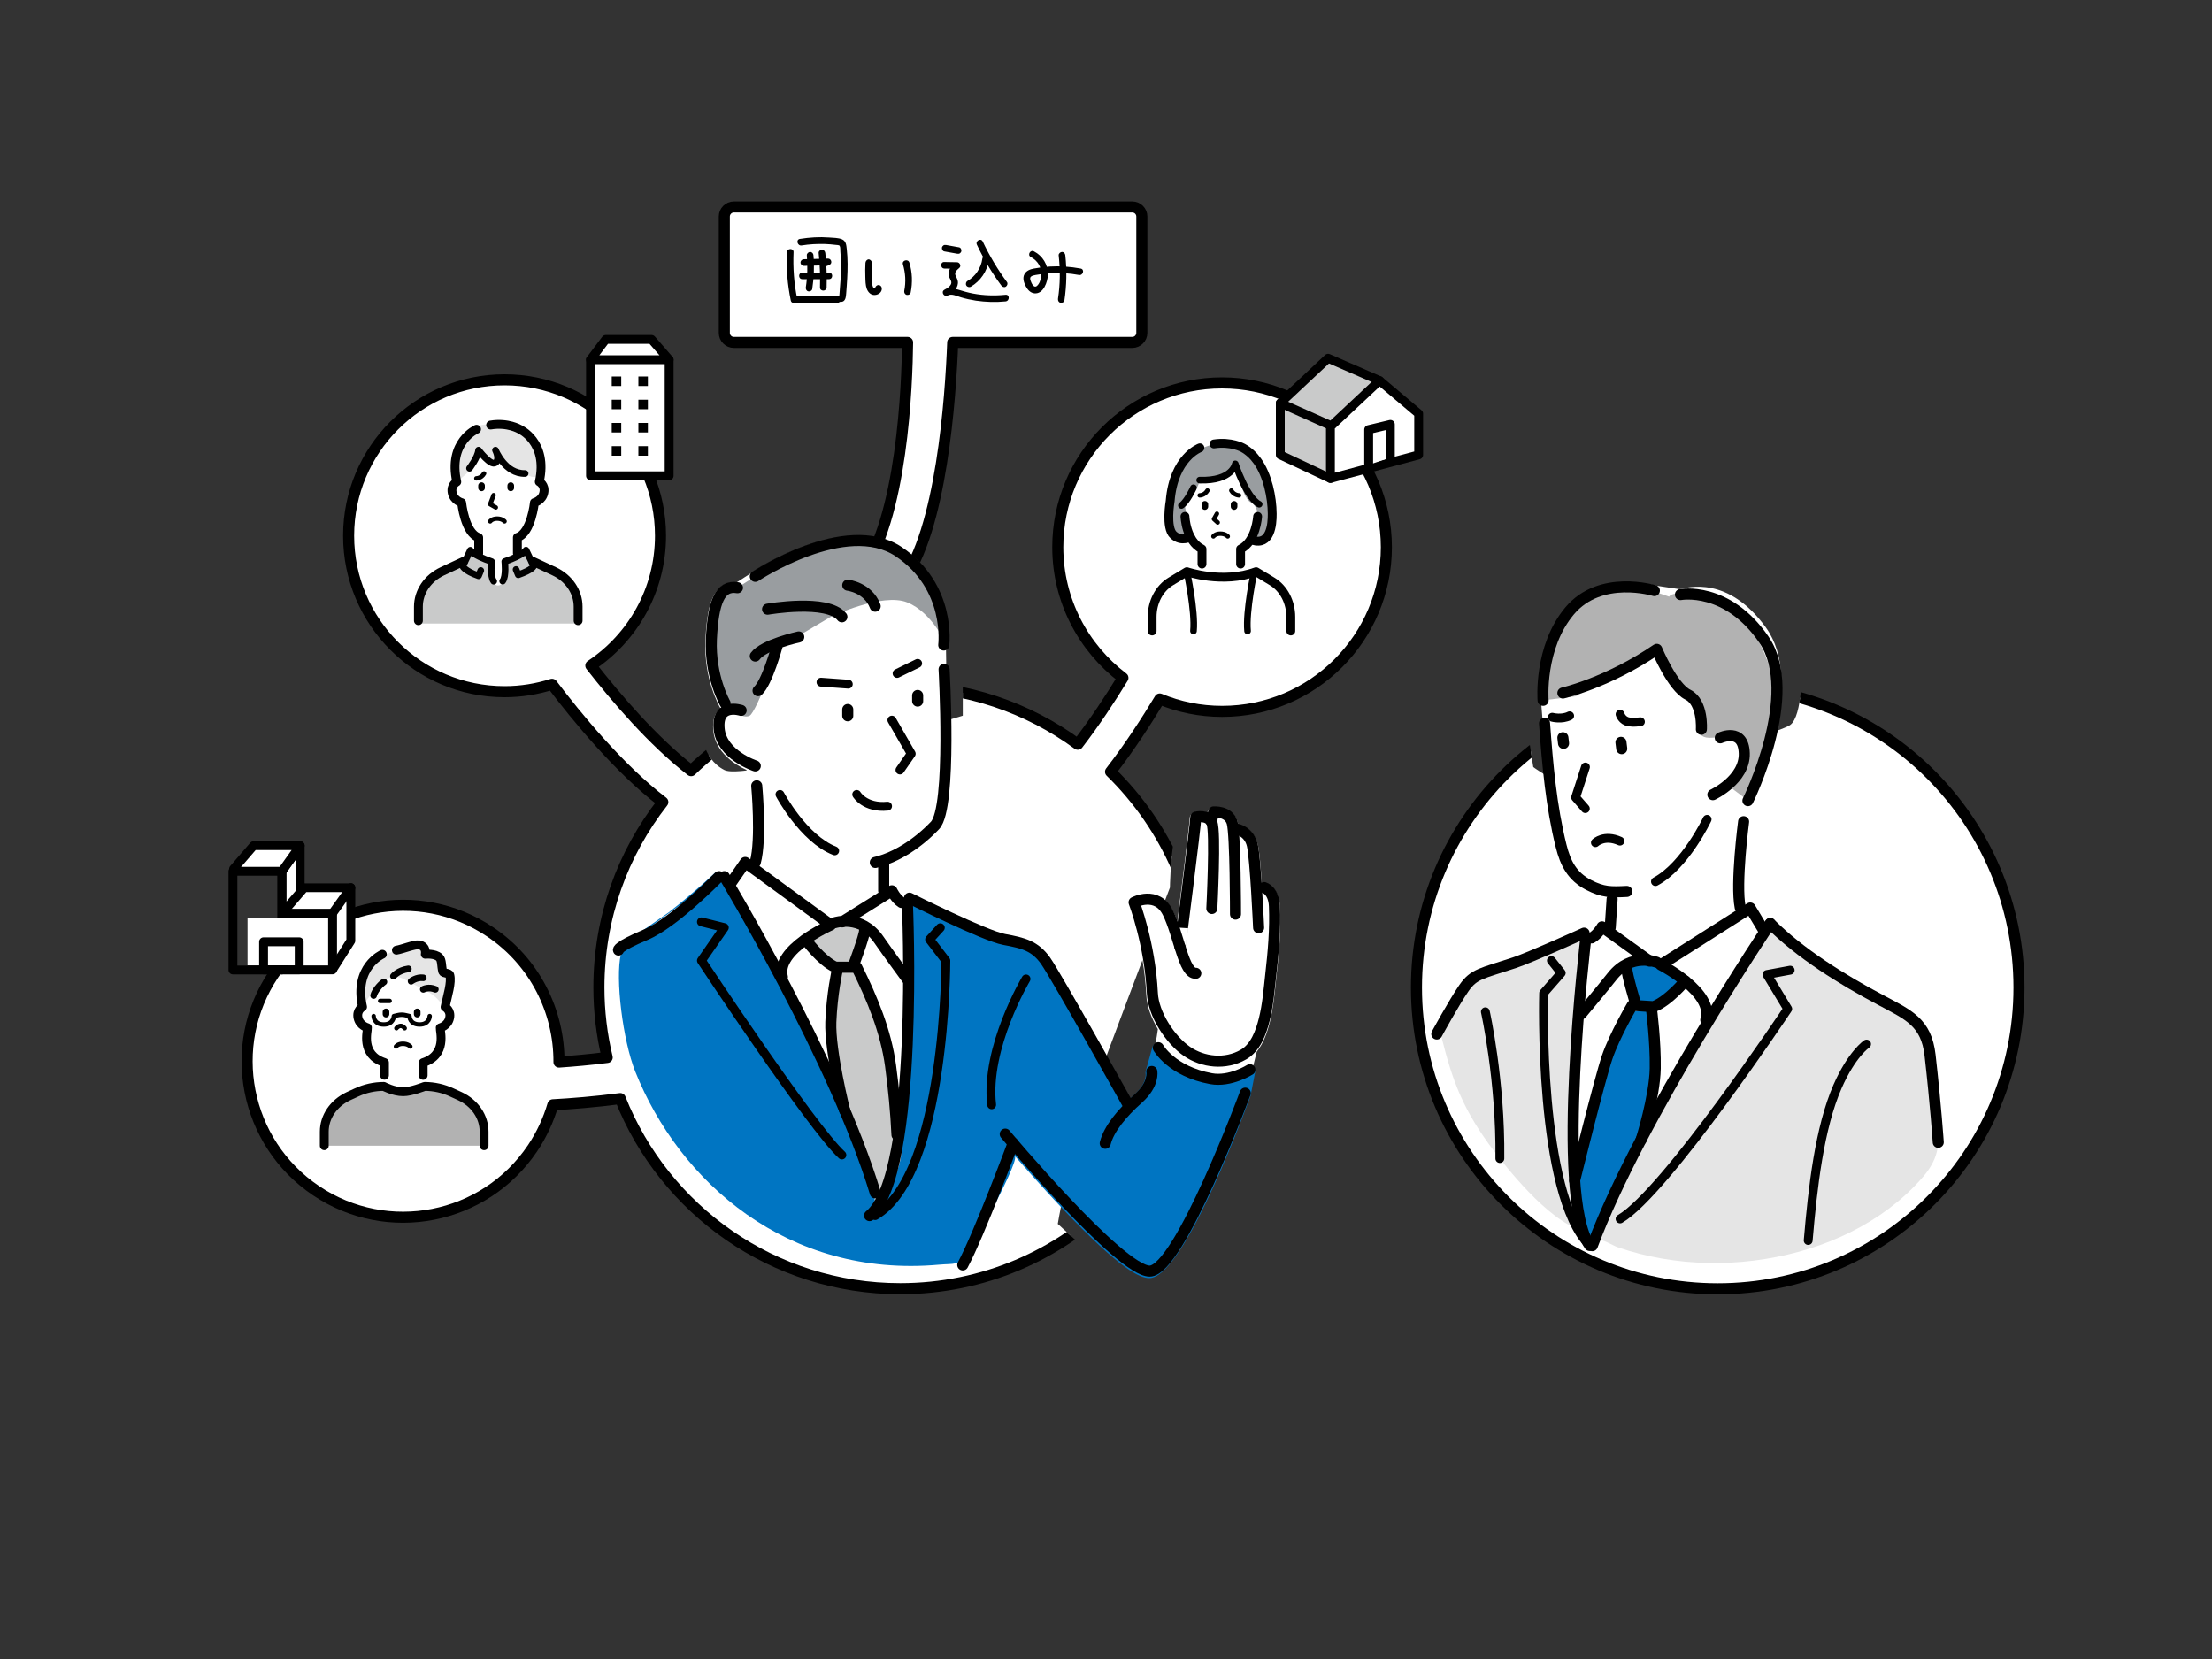 <?xml version="1.0" encoding="utf-8"?>
<!-- Generator: Adobe Illustrator 28.1.0, SVG Export Plug-In . SVG Version: 6.00 Build 0)  -->
<svg version="1.1" id="レイヤー_1" xmlns="http://www.w3.org/2000/svg" xmlns:xlink="http://www.w3.org/1999/xlink" x="0px"
	 y="0px" viewBox="0 0 200 150" style="enable-background:new 0 0 200 150;" xml:space="preserve">
<rect x="0" y="0" width="200" height="150" fill="#333333" stroke="none"/>
<style type="text/css">
	.st0{clip-path:url(#SVGID_00000178176660508054937620000007290486397774980739_);}
	.st1{fill:#FFFFFF;}
	.st2{fill:none;stroke:#000000;stroke-linecap:round;stroke-linejoin:round;stroke-miterlimit:10;}
	.st3{fill:#999DA0;}
	.st4{fill:none;stroke:#000000;stroke-width:0.8;stroke-linecap:round;stroke-linejoin:round;stroke-miterlimit:10;}
	.st5{fill:none;stroke:#000000;stroke-width:0.4;stroke-linecap:round;stroke-linejoin:round;stroke-miterlimit:10;}
	.st6{fill:none;stroke:#000000;stroke-width:0.6;stroke-linecap:round;stroke-linejoin:round;stroke-miterlimit:10;}
	.st7{fill:#0075C2;}
	.st8{fill:#C9CACA;}
	.st9{fill:#FFFFFF;stroke:#000000;stroke-linecap:round;stroke-linejoin:round;stroke-miterlimit:10;}
	
		.st10{clip-path:url(#SVGID_00000148630075472756404380000000626884506070088605_);fill:#FFFFFF;stroke:#000000;stroke-linecap:round;stroke-linejoin:round;stroke-miterlimit:10;}
	.st11{fill:none;}
	.st12{fill:#E5E5E5;}
	.st13{fill:#B2B2B2;}
	.st14{fill:#C9CACA;stroke:#000000;stroke-width:0.8;stroke-linecap:round;stroke-linejoin:round;stroke-miterlimit:10;}
	.st15{fill:#FFFFFF;stroke:#000000;stroke-width:0.8;stroke-linecap:round;stroke-linejoin:round;stroke-miterlimit:10;}
</style>
<g>
	<g>
		<defs>
			<path id="SVGID_1_" d="M146.76,69.74c0,30.91-29.66,54.24-66.15,55.97c-60.01,2.84-66.15-25.06-66.15-55.97
				s29.62-55.97,66.15-55.97S146.76,38.83,146.76,69.74z M63.42,65.95c0,0-0.01,2.6,2.07,3.67c2.09,1.07,21.56-4.91,21.56-4.91
				v-4.28c0,0,1.5-2.84-6.67-2.84S64.77,63.34,63.42,65.95z M97.33,103.03c-0.89,2.95-1.69,7.63-1.69,7.63l3.11,2.84l2.99,5.07
				c0,0,2.61-0.44,6.89-2.99s9.68-26.96,9.68-30.65c0-3.69-2.64-12.73-9.41-13.88c-3.03-0.51-3.12,9.2-3.12,9.2
				S98.22,100.09,97.33,103.03z"/>
		</defs>
		<clipPath id="SVGID_00000176741908993631952940000007038655225206512257_">
			<use xlink:href="#SVGID_1_"  style="overflow:visible;"/>
		</clipPath>
		<g style="clip-path:url(#SVGID_00000176741908993631952940000007038655225206512257_);">
			<g>
				<path class="st1" d="M110.49,34.62c-8.2,0-14.85,6.65-14.85,14.85c0,4.83,2.32,9.11,5.89,11.82c-1.13,1.85-2.53,3.99-4.08,6
					c-4.5-3.3-10.05-5.25-16.06-5.25c-7.34,0-14,2.91-18.9,7.64c-3.45-2.66-6.83-6.63-9.07-9.5c3.8-2.53,6.3-6.84,6.3-11.74
					c0-7.79-6.31-14.1-14.1-14.1c-7.79,0-14.1,6.31-14.1,14.1c0,7.79,6.31,14.1,14.1,14.1c1.5,0,2.93-0.24,4.29-0.67
					c2.2,2.91,6.08,7.65,10.02,10.65c-3.62,4.62-5.78,10.44-5.78,16.76c0,2.18,0.26,4.3,0.75,6.33c-1.57,0.2-3.06,0.33-4.36,0.42
					c0.02-4.56-2.16-9.05-6.23-11.78c-6.46-4.34-15.22-2.63-19.57,3.84c-4.34,6.46-2.63,15.22,3.84,19.57
					c6.46,4.34,15.22,2.63,19.57-3.84c0.83-1.24,1.44-2.57,1.84-3.93c1.65-0.09,3.8-0.26,6.09-0.56c4,10.07,13.82,17.19,25.32,17.19
					c15.04,0,27.24-12.19,27.24-27.24c0-7.65-3.16-14.55-8.23-19.5c1.71-2.21,3.25-4.59,4.45-6.58c1.74,0.72,3.64,1.12,5.64,1.12
					c8.2,0,14.85-6.65,14.85-14.85C125.34,41.27,118.69,34.62,110.49,34.62z M66.35,30.96h15.71c-0.04,3.72-0.46,16.04-4.31,21.05
					l3.79,0.66c3.59-4.67,4.41-16.76,4.6-21.71h16.24c0.47,0,0.86-0.39,0.86-0.86V19.57c0-0.47-0.39-0.86-0.86-0.86H66.35
					c-0.47,0-0.86,0.39-0.86,0.86V30.1C65.49,30.57,65.88,30.96,66.35,30.96z"/>
			</g>
			<g>
				<path class="st2" d="M110.49,34.62c-8.2,0-14.85,6.65-14.85,14.85c0,4.83,2.32,9.11,5.89,11.82c-1.13,1.85-2.53,3.99-4.08,6
					c-4.5-3.3-10.05-5.25-16.06-5.25c-7.34,0-14,2.91-18.9,7.64c-3.45-2.66-6.83-6.63-9.07-9.5c3.8-2.53,6.3-6.84,6.3-11.74
					c0-7.79-6.31-14.1-14.1-14.1c-7.79,0-14.1,6.31-14.1,14.1c0,7.79,6.31,14.1,14.1,14.1c1.5,0,2.93-0.24,4.29-0.67
					c2.2,2.91,6.08,7.65,10.02,10.65c-3.62,4.62-5.78,10.44-5.78,16.76c0,2.18,0.26,4.3,0.75,6.33c-1.57,0.2-3.06,0.33-4.36,0.42
					c0.02-4.56-2.16-9.05-6.23-11.78c-6.46-4.34-15.22-2.63-19.57,3.84c-4.34,6.46-2.63,15.22,3.84,19.57
					c6.46,4.34,15.22,2.63,19.57-3.84c0.83-1.24,1.44-2.57,1.84-3.93c1.65-0.09,3.8-0.26,6.09-0.56c4,10.07,13.82,17.19,25.32,17.19
					c15.04,0,27.24-12.19,27.24-27.24c0-7.65-3.16-14.55-8.23-19.5c1.71-2.21,3.25-4.59,4.45-6.58c1.74,0.72,3.64,1.12,5.64,1.12
					c8.2,0,14.85-6.65,14.85-14.85C125.34,41.27,118.69,34.62,110.49,34.62z M66.35,30.96h15.71c-0.04,3.72-0.46,16.04-4.31,21.05
					l3.79,0.66c3.59-4.67,4.41-16.76,4.6-21.71h16.24c0.47,0,0.86-0.39,0.86-0.86V19.57c0-0.47-0.39-0.86-0.86-0.86H66.35
					c-0.47,0-0.86,0.39-0.86,0.86V30.1C65.49,30.57,65.88,30.96,66.35,30.96z"/>
			</g>
		</g>
	</g>
	<g>
		<path class="st3" d="M110.1,40.1c0,0-1.26,0.16-2.18,0.91s-1.94,2.78-2.07,3.9c-0.13,1.12-0.49,3.14,0.27,3.48
			c0.76,0.34,1.11,0.34,1.26,0.12c0.14-0.21-0.06-1.65-0.06-1.65l-0.23-1.38c0,0,0.98-1.09,1.13-1.37c0.15-0.28,0.27-0.68,0.27-0.68
			s2.06-0.1,2.53-0.56c0.47-0.47,0.83-0.82,0.83-0.82s0.37,2.89,1.24,3.37c0.87,0.48,0.63,1.85,0.63,1.85s-0.7,1.52,0,1.48
			c0.7-0.04,1.32-1.27,1.32-1.27l-0.46-3.9c0,0-0.4-1.87-1.49-2.55C111.99,40.33,110.1,40.1,110.1,40.1z"/>
		<path class="st1" d="M107.14,51.69c-0.11,0.17-3.43,1.06-2.97,4.79l-0.04,0.8l3.78-0.22c0,0-0.21-3.37-0.41-4.37
			C107.31,51.69,107.14,51.69,107.14,51.69z"/>
		<path class="st1" d="M113.86,51.69c0,0-0.61,2.18-0.8,3.59c-0.18,1.41,0,2,0,2h3.79c0,0,0.55-1.78-0.11-2.9
			c-0.65-1.12-1.72-1.97-1.72-1.97L113.86,51.69z"/>
		<path class="st4" d="M107.14,46.69c0,0,0.08,2.23,1.54,2.95v1.36"/>
		<path class="st4" d="M108.49,40.49c0,0-2.37,0.86-2.69,4.82c0,0-0.43,2.42,0.31,3.07c0.74,0.66,1.52,0.17,1.52,0.17"/>
		<path class="st4" d="M113.71,46.69c0,0-0.14,2.27-1.54,2.95v1.36"/>
		<path class="st4" d="M109.76,40.14c1.55-0.24,2.61,0.35,2.61,0.35c0.53,0.29,0.97,0.71,1.32,1.2c0.91,1.26,1.33,3.25,1.34,4.77
			c0.01,0.99-0.17,2.89-1.78,2.39"/>
		<path class="st5" d="M108.47,44.79c0,0,0.45,0,0.7-0.44"/>
		<path class="st5" d="M112.03,44.79c0,0-0.45,0-0.7-0.44"/>
		<line class="st6" x1="108.94" y1="45.6" x2="108.94" y2="45.8"/>
		<line class="st6" x1="111.58" y1="45.6" x2="111.58" y2="45.8"/>
		<polyline class="st5" points="110.03,46.45 109.76,46.93 110.1,47.24 		"/>
		<path class="st5" d="M109.71,48.5c0,0,0.17-0.25,0.63-0.25s0.67,0.25,0.67,0.25"/>
		<path class="st4" d="M116.71,57.05v-1.27c0-1.34-0.64-2.57-1.67-3.2l-1.47-0.89c-3.03,1.12-6.26,0-6.26,0l-1.47,0.89
			c-1.03,0.63-1.67,1.86-1.67,3.2v1.27"/>
		<path class="st6" d="M108.47,43.41c2.98,0.09,3.22-1.47,3.22-1.47s1.01,3.06,2.16,3.65"/>
		<path class="st6" d="M107.91,44.1c0,0-0.56,1.23-1.09,1.6"/>
		<path class="st6" d="M107.31,51.69c0,0,0.77,3.56,0.6,5.36"/>
		<path class="st6" d="M113.4,51.69c0,0-0.77,3.56-0.6,5.36"/>
	</g>
	<g>
		<g>
			<path class="st1" d="M108.73,97.36c1.42-0.01,3.18-0.49,4.58-0.98c0.11-0.43,0.22-0.86,0.32-1.29c0.65-0.81,0.98-1.85,1.18-2.67
				c0.28-1.14,0.41-2.32,0.53-3.46l0.07-0.69c0.21-1.89,0.42-4.1,0.33-6.26c-0.08-1.79-1.27-2.16-1.32-2.17
				c-0.12-0.03-0.23-0.02-0.33,0.02c-0.1-1.48-0.22-2.92-0.36-3.48c-0.35-1.46-1.56-1.79-1.78-1.83c-0.01-0.08-0.03-0.14-0.04-0.2
				c-0.33-1.19-1.61-1.42-2.24-1.37c-0.23,0.02-0.43,0.19-0.48,0.42l-0.02,0.1c-0.42-0.14-0.88-0.12-1.19-0.04
				c-0.24,0.06-0.4,0.26-0.41,0.51c-0.02,0.52-0.71,6.07-1.12,9.34c-0.12-0.32-0.24-0.62-0.38-0.9c-0.36-0.73-0.87-1.2-1.53-1.41
				c-1.12-0.36-2.22,0.21-2.26,0.23c-0.24,0.13-0.35,0.41-0.25,0.67c0.01,0.04,1.4,3.68,1.61,8.04c0.05,1.04,0.46,2.13,1.05,3.11
				c-0.06,0.44-0.13,0.88-0.22,1.32c-0.03,0.01-0.06,0.03-0.08,0.05C105.22,95.59,106.81,97.37,108.73,97.36z"/>
			<path class="st1" d="M78.47,105.79c0.67,2.07,0.67,3.09,0.67,3.09s2.41-2.29,2.38-4.98c-0.03-2.69,0.92-19.8,0.82-21.24
				c-0.05-0.66-0.04-1.32-0.02-1.85c-0.23-0.05-0.48,0.05-0.59,0.27c-0.02,0.04-0.02,0.08-0.03,0.11c-0.29-0.23-0.52-0.62-0.59-0.77
				c-0.07-0.14-0.19-0.24-0.33-0.29c-0.12-0.03-0.24-0.03-0.35,0.02v-1.93c1.57-0.62,3.15-1.71,4.49-3.12
				c1.62-1.71,0.76-12.39,0.64-14.49l-0.03-2.16c0.06-0.55,0.82-5.7-4-8.92c-5.01-3.34-13.2,2.01-13.53,2.23l-1.45,0.93
				c-0.54-0.05-1.01,0.08-1.4,0.4c-0.84,0.67-1.25,2.11-1.37,4.79c-0.16,3.5,1.26,5.98,1.32,6.09c0.02,0.03,0.04,0.05,0.07,0.08
				c-0.01,0.01-0.02,0.01-0.04,0.02c-0.51,0.4-0.72,1.06-0.64,1.97c0.18,2.01,2.02,3.12,3.01,3.58l0.54,5.79
				c-0.02,0.87-0.08,1.71-0.22,2.33l-0.12-0.09c-0.12-0.09-0.26-0.12-0.41-0.1c-0.14,0.02-0.27,0.1-0.35,0.22l-0.95,1.38
				c-0.02-0.04-0.04-0.06-0.04-0.07c-0.11-0.18-0.29-0.26-0.49-0.25l7.55,14.21C72.99,93.06,77.8,103.72,78.47,105.79z"/>
			<path class="st3" d="M65.98,64.15c0,0-2.19-5.01-1.52-8.04c0.67-3.02,2.22-2.98,2.22-2.98l1.91-1.22c0,0,7.03-4.34,10.7-3.05
				c3.67,1.29,5.46,5.37,5.46,5.37l0.78,4c0,0-1.24-2.84-3.49-3.76c-2.25-0.92-6.91,1.29-6.91,1.29l-4.55,2.69
				c0,0-2.2,5.95-2.8,6.26C67.17,65.03,65.98,64.15,65.98,64.15z"/>
			<path class="st7" d="M113.31,96.38c-1.4,0.49-3.16,0.97-4.58,0.98c-1.92,0.01-3.52-1.78-4.35-2.94
				c-0.09,0.07-0.16,0.16-0.19,0.28l-0.6,2.14c-0.02,0.07-0.02,0.17-0.01,0.24c0.01,0.04,0.13,0.89-1.06,1.95
				c-0.11,0.1-0.21,0.2-0.32,0.29c-1.18-2.11-6.4-11.45-7.27-12.68c-1.08-1.52-2.25-1.8-4.08-2.14c-1.37-0.25-6.54-2.74-8.42-3.68
				c-0.04-0.02-0.08-0.03-0.13-0.03c-0.02,0.53-0.03,1.19,0.02,1.85c0.11,1.45-0.85,18.55-0.82,21.24c0.03,2.69-2.38,4.98-2.38,4.98
				s0-1.02-0.67-3.09c-0.67-2.07-5.48-12.73-5.48-12.73l-7.55-14.21c-0.07,0-0.15,0.02-0.21,0.05c-0.2-0.1-0.44-0.08-0.61,0.08
				c-0.03,0.03-2.04,1.91-4.12,3.52l-2.24,1.56c-0.34,0.2-1.04,0.99-1.32,1.11c-0.98,0.41-0.61,0.4-0.78,1.11
				c-0.53,2.23,0.18,7.82,1.29,10.61c3.98,9.99,13.8,18.7,27.46,17.48c1.42-0.13,1.76,0.13,2.66-1.04c0.68-0.88,2.06-3.67,2.53-4.67
				c0.2-0.42,1.96-3.79,1.68-4.12c1.04,1.2,2.59,2.94,4.23,4.68c5.4,5.7,7.11,6.36,7.93,6.36c2.83,0,7.71-12.58,9.14-16.44
				c0.01-0.03,0.02-0.06,0.02-0.08l0.41-2.12c0.04-0.2-0.04-0.4-0.2-0.52C113.31,96.41,113.31,96.39,113.31,96.38z"/>
			<path class="st8" d="M73.48,84.51c0,0,1.54-1.35,2.9-1.16c1.36,0.19,1.73,1.16,1.73,1.16l-0.64,2.94l-1.67-0.32l-2.31-1.4V84.51z
				"/>
			<path class="st8" d="M75.8,88.11c0,0-0.47,5.28-0.33,8.06c0.14,2.78,1.21,5.23,1.21,5.23l2.61,6.66l1.32-2.1
				c0,0,0.77-8.38-0.22-11.22c-0.99-2.85-2.81-7.06-2.81-7.06h-1.86L75.8,88.11z"/>
		</g>
		<g>
			<path class="st2" d="M66.68,53.14c-1.58-0.27-2.2,1.28-2.36,4.66c-0.15,3.38,1.24,5.79,1.24,5.79"/>
			<path class="st2" d="M68.29,52.11c0,0,8.18-5.42,12.95-2.24c4.77,3.18,4.09,8.45,4.09,8.45"/>
			<path class="st9" d="M67.01,64.23c0,0-2.2-0.73-1.99,1.65c0.21,2.38,3.27,3.37,3.27,3.37"/>
			<path class="st9" d="M85.36,60.52c0,0,0.72,12.48-0.82,14.11c-1.54,1.62-3.5,2.9-5.4,3.35"/>
			<path class="st4" d="M70.52,71.83c0,0,2.11,3.99,4.95,5.1"/>
			<line class="st9" x1="79.9" y1="77.98" x2="79.9" y2="80.54"/>
			<path class="st9" d="M68.42,71.05c0,0,0.45,4.83-0.13,6.92"/>
			<path class="st2" d="M72.22,57.59c0,0-3.18,0.69-3.93,1.73"/>
			<path class="st2" d="M70.25,58.46c0,0-0.88,3.21-1.71,3.99"/>
			<path class="st2" d="M69.4,55.08c0,0,5.42-0.95,6.72,0.69"/>
			<path class="st2" d="M76.65,52.91c0,0,1.83,0.2,2.48,1.9"/>
			<line class="st4" x1="74.23" y1="61.68" x2="76.7" y2="61.86"/>
			<line class="st4" x1="81.11" y1="60.89" x2="82.97" y2="59.98"/>
			<line class="st2" x1="76.65" y1="64.15" x2="76.65" y2="64.72"/>
			<line class="st2" x1="82.97" y1="62.88" x2="82.97" y2="63.39"/>
			<polyline class="st4" points="80.64,65.11 82.39,68.15 81.37,69.62 			"/>
			<path class="st4" d="M77.46,71.83c0,0,0.74,1.26,2.79,1.06"/>
			<path class="st2" d="M65.49,79.26c0,0,10.06,16.69,13.65,28.6"/>
			<path class="st2" d="M70.74,88.34c-0.65-2.52,4.38-4.71,4.38-4.71l-7.74-5.65l-1.37,1.98"/>
			<path class="st9" d="M65.01,79.26c0,0-4.06,4.18-6.65,5.26c-2.59,1.09-2.44,1.38-2.44,1.38"/>
			<path class="st9" d="M76.15,83.35l4.49-2.81c0,0,0.33,0.71,0.88,1.06"/>
			<path class="st2" d="M82.04,81.6c0,0,1.11,24.65-3.42,28.31"/>
			<path class="st2" d="M75.5,83.42c0,0,2.35-0.77,3.94,1.51c0.84,1.22,2.57,3.57,2.57,3.57"/>
			<path class="st2" d="M82.23,81.21c0,0,6.81,3.41,8.56,3.73c1.75,0.32,2.78,0.58,3.74,1.92c0.95,1.34,7.47,13.03,7.47,13.03"/>
			<path class="st4" d="M63.42,83.35l2.07,0.52l-2.07,2.98c0,0,9.96,15.07,12.7,17.58"/>
			<path class="st4" d="M85.02,83.88l-0.97,1.06l1.47,1.92c0,0,0.02,19.34-6.39,23.05"/>
			<path class="st2" d="M112.59,98.84c0,0-5.96,16.09-8.64,16.09c-2.68,0-13.06-12.39-13.06-12.39"/>
			<path class="st2" d="M99.93,103.37c0.33-1.31,1.51-2.73,2.98-4.04s1.23-2.45,1.23-2.45"/>
			<path class="st4" d="M92.77,88.51c0,0-3.71,6.2-3.11,11.38"/>
			<path class="st2" d="M91.6,103.37c0,0-3.07,8.24-4.55,11"/>
			<path class="st2" d="M106.69,85.64c0,0.02,1.41-10.95,1.43-11.76c0,0,1.09-0.26,1.45,0.5c0.36,0.76,0,7.76,0,7.76"/>
			<path class="st2" d="M109.53,74.3l0.2-0.89c0,0,1.38-0.11,1.68,0.98c0.3,1.08,0.3,8.26,0.3,8.26"/>
			<path class="st2" d="M111.85,74.97c0,0,1.09,0.2,1.38,1.44s0.57,7.47,0.57,7.47"/>
			<path class="st2" d="M114.3,80.25c0,0,0.87,0.25,0.93,1.68c0.09,2.05-0.1,4.15-0.33,6.18c-0.15,1.36-0.26,2.74-0.59,4.07
				c-0.29,1.16-0.78,2.54-1.88,3.17c-1.64,0.95-3.67,0.7-5.1-0.28c-1.54-1.06-3.05-3.38-3.14-5.28c-0.22-4.49-1.65-8.2-1.65-8.2
				s2.06-1.09,3.06,0.94s1.43,5.54,2.52,5.47"/>
			<path class="st2" d="M104.73,94.73c0,0,1.19,2.14,4.77,2.8c1.73,0.32,3.51-0.81,3.51-0.81"/>
			<path class="st2" d="M72.84,84.94c0,0,1.39,1.92,2.7,2.51h1.57c0,0,1.06-2.82,1.06-3.31"/>
			<path class="st2" d="M75.71,87.67c0,0-0.49,2.17-0.59,4.74c-0.1,2.61,1.25,7.99,1.25,7.99"/>
			<path class="st2" d="M77.46,87.45c1.4,2.83,2.63,5.76,3.06,8.91c0.28,2.07,0.48,4.16,0.58,6.25"/>
		</g>
	</g>
	<g>
		<g>
			<defs>
				<path id="SVGID_00000158031130759157353890000000420094258120164004_" d="M188.54,87.11c0,19.01-15.41,34.42-34.42,34.42
					s-34.42-15.41-34.42-34.42s15.41-34.42,34.42-34.42S188.54,68.1,188.54,87.11z M138.02,65.4l0.61,3.95c0,0,3.56,2.76,6.35,1.69
					c2.79-1.08,15.74-4.67,16.88-5.49c1.14-0.82,1.05-5.22,1.05-5.22s3.42-2.8-3.42-3.04C152.64,57.04,140.82,61.33,138.02,65.4z"/>
			</defs>
			<clipPath id="SVGID_00000019666463481733293030000003369464238019918720_">
				<use xlink:href="#SVGID_00000158031130759157353890000000420094258120164004_"  style="overflow:visible;"/>
			</clipPath>
			
				<circle style="clip-path:url(#SVGID_00000019666463481733293030000003369464238019918720_);fill:#FFFFFF;stroke:#000000;stroke-linecap:round;stroke-linejoin:round;stroke-miterlimit:10;" cx="155.31" cy="89.29" r="27.24"/>
		</g>
		<g>
			<path class="st11" d="M143.97,112.63l0.08-0.16c-0.09-0.01-0.18-0.02-0.28-0.04L143.97,112.63z"/>
			<path class="st12" d="M143.2,83.9c-0.07-0.01-0.14,0-0.21,0.03c-0.05,0.02-4.85,2.2-6.27,2.66c-0.5,0.17-0.94,0.3-1.32,0.43
				c-1.9,0.6-2.62,0.83-3.45,2.02c-0.9,1.29-1.58,3.41-1.83,3.87c-0.1,0.17-0.06,0.38,0.08,0.51c0.01,0.12,0.11,0.22,0.14,0.37
				c0.98,3.9,1.91,6.56,4.78,10.33c0.85,1.11,4.79,6.26,7.89,7.11c0.13,0.18,0.32,1.12,0.77,1.2l-0.86-0.86
				C141.44,110.13,142.96,87.32,143.2,83.9z"/>
			<path class="st1" d="M160.36,83.21c-0.02-0.02-0.04-0.04-0.06-0.06c-0.01-0.01-0.02-0.01-0.04-0.02
				c-0.01-0.01-0.02-0.02-0.03-0.03c-0.01-0.01-0.03-0.01-0.04-0.02c-0.03-0.01-0.05-0.03-0.08-0.03c-0.03-0.01-0.05-0.01-0.08-0.01
				c-0.03,0-0.06,0-0.08,0c-0.03,0-0.05,0.01-0.08,0.01c-0.03,0.01-0.05,0.02-0.08,0.03c-0.03,0.01-0.05,0.03-0.07,0.05
				c-0.01,0.01-0.03,0.01-0.04,0.02c-0.01,0.01-0.01,0.02-0.02,0.03c-0.01,0.01-0.02,0.02-0.03,0.03c-0.01,0.01-0.05,0.08-0.13,0.2
				l-0.95-1.58c-0.06-0.1-0.16-0.17-0.27-0.2c-0.11-0.02-0.23-0.01-0.33,0.06l-0.26,0.16c-0.37-2-0.09-7.95,0.01-8.44l0.78-2.19
				c0.38-0.69,4.77-9.52,1.18-14.49c-3.4-4.7-7.06-3.63-7.81-3.46l-2.25-0.34c-0.48-0.14-4.82-1.1-7.68,2.28
				c-2.88,3.42-2.69,6.96-2.67,7.08c0,0,0.46,6.27,0.86,9.55c0.84,6.77,1.53,7.06,1.83,7.3c1.03,0.86,2.22,1.32,3.41,1.65
				l-0.24,2.66l-0.07-0.05c-0.1-0.07-0.23-0.1-0.34-0.07c-0.12,0.03-0.22,0.1-0.28,0.21c-0.09,0.16-0.4,0.63-0.77,0.83
				c-0.01,0.01-0.02,0.02-0.04,0.03c-0.01-0.01-0.02-0.02-0.03-0.02c0.01-0.08,0.01-0.16-0.03-0.24c-0.07-0.15-0.21-0.23-0.36-0.24
				c-0.24,3.42-1.76,26.23-0.3,27.67l0.86,0.86c0.1,0.02,0.2,0.03,0.28,0.04l9.43-18.51L160.36,83.21z"/>
			<path class="st13" d="M139.52,63.32l2.94-0.36l7.27-4.08c0,0,3.96,5.16,4.03,5.84c0.07,0.68-0.77,2.13,1.11,1.98
				c1.88-0.16,2.35,0.07,2.35,0.07s1.23,1.76,0.5,2.58c-0.73,0.82-1.2,1.88-1.2,1.88l1.54,1.16c0,0,2.47-5.71,2.63-8.24
				c0.16-2.52-1.99-9.15-5.8-10.06s-3.97-0.14-3.97-0.14s-2.09-0.79-3.5-0.87s-3.09,0.47-3.09,0.47s-2.82,1.55-3.56,3.51
				C140,59.01,139.52,63.32,139.52,63.32z"/>
			<path class="st12" d="M174.87,95.32c-0.35-3.03-2-3.91-4.3-5.11l-0.43-0.23c-4.24-2.25-7.53-4.53-9.79-6.77
				c0,0-6.87,10.75-6.87,10.75c-1,1.99-2,3.98-3,5.97c-1.62,3.22-3.23,6.44-4.85,9.66c-0.37,0.73-1.08,1.69-1.21,2.48
				c0.56-0.02,1.33,0.52,1.87,0.71c5.21,1.79,11.04,1.85,16.35,0.4c2.6-0.71,5.1-1.81,7.33-3.32c1.09-0.74,2.11-1.58,3.03-2.51
				c1.38-1.4,2.29-2.55,2.28-4.6C175.28,100.27,175.15,97.79,174.87,95.32z"/>
			<path class="st7" d="M147.09,87.11l0.5,3.79l1.92,0.12l2.05-1.47c0,0,1.7-0.7,0-1.45s-3.17-1.25-3.17-1.25L147.09,87.11z"/>
			<path class="st7" d="M147.58,91.48c0,0-1.81,2.43-2.44,4.68c-0.63,2.25-2.76,9.63-2.76,9.63l0.95,6.2l0.73,0.49l0.89-2.27
				c0,0,4.77-10.21,4.72-11.47s-0.29-7.03-0.29-7.06c0-0.03-0.35-0.43-0.35-0.43L147.58,91.48z"/>
		</g>
		<path class="st2" d="M155.54,66.71c0,0,2.1-0.98,2.17,1.4s-2.84,3.74-2.84,3.74"/>
		<path class="st2" d="M139.65,65.4c0.27,3.7,0.6,7.49,1.5,11.09c0.39,1.57,1,2.75,2.48,3.52c1.31,0.68,2.02,0.66,3.46,0.59"/>
		<path class="st4" d="M154.35,74.08c0,0-1.98,4.19-4.67,5.63"/>
		<line class="st9" x1="145.76" y1="81.29" x2="145.59" y2="83.85"/>
		<path class="st9" d="M157.65,74.29c0,0-0.74,5.62-0.31,7.75"/>
		<line class="st2" x1="146.56" y1="67.12" x2="146.63" y2="67.69"/>
		<line class="st2" x1="141.31" y1="66.7" x2="141.37" y2="67.21"/>
		<polyline class="st4" points="143.35,69.35 142.46,72.1 143.34,73.11 		"/>
		<path class="st2" d="M160.06,83.5c0,0-11.74,17.48-16.09,29.13"/>
		<path class="st2" d="M154.23,92.22c0.81-2.47-4.07-4.98-4.07-4.98l8.09-5.14l1.24,2.06"/>
		<path class="st2" d="M160.06,83.5c2.68,2.69,6.46,5.05,9.95,6.9c2.56,1.36,4.16,2.03,4.5,5.01c0.51,4.47,0.74,7.87,0.74,7.87"/>
		<path class="st2" d="M149.15,86.9l-4.3-3.1c0,0-0.38,0.69-0.94,1"/>
		<path class="st2" d="M143.39,84.77c0,0-2.81,23.35,0.34,27.84"/>
		<path class="st2" d="M149.8,87.01c0,0-2.3-0.92-4.03,1.26c-0.92,1.16-2.79,3.4-2.79,3.4"/>
		<path class="st2" d="M143.23,84.37c0,0-4.86,2.2-6.31,2.68c-3,0.99-3.65,0.99-4.55,2.28s-2.46,4.16-2.46,4.16"/>
		<path class="st4" d="M161.86,87.72l-2.1,0.39l1.88,3.11c0,0-11.04,16.57-15.16,18.99"/>
		<path class="st4" d="M140.27,86.85l0.89,1.12l-1.59,1.82c0,0-0.52,18.15,4.16,22.82"/>
		<path class="st4" d="M134.3,91.48c0,0,1.39,6.2,1.31,13.27"/>
		<path class="st2" d="M152.36,88.69c0,0-1.51,1.83-2.86,2.33l-1.57-0.1c0,0-0.87-2.88-0.84-3.37"/>
		<path class="st2" d="M149.32,91.24c0,0,0.38,2.91,0.34,5.37c-0.05,2.57-1.27,6.43-1.27,6.43"/>
		<path class="st2" d="M147.58,90.9c0,0-1.59,2.7-2.27,4.7s-2.94,11.14-2.94,11.14"/>
		<path class="st2" d="M149.58,53.4c0,0-4.85-1.5-7.65,1.82s-2.41,8.1-2.41,8.1"/>
		<path class="st2" d="M151.94,53.76c0,0,4.21-0.8,7.55,4.08c3.33,4.88-1.45,14.55-1.45,14.55"/>
		<path class="st4" d="M146.48,64.58c0,0,0.17,0.59,0.8,0.69c0.47,0.07,0.74,0.01,1.04-0.01"/>
		<path class="st4" d="M140.35,64.85c0,0,0.85,0.23,1.57-0.13"/>
		<path class="st4" d="M144.25,76.19c0,0,0.8-0.78,2.22-0.14"/>
		<path class="st2" d="M141.31,62.66c0,0,4.05-0.92,8.49-3.95c0,0,1.41,3.41,2.81,4.1c1.39,0.69,1.22,3.13,1.22,3.13"/>
		<path class="st4" d="M168.77,94.4c0,0-1.34,0.89-2.63,3.85c-1.63,3.73-2.24,9.09-2.65,13.91"/>
	</g>
	<g>
		<g>
			<g>
				<g>
					<path d="M71.15,22.8c-0.07,1.47,0.05,2.93,0.35,4.37c0.08,0.38,0.66,0.22,0.58-0.16c-0.29-1.38-0.39-2.8-0.33-4.21
						C71.77,22.42,71.17,22.42,71.15,22.8L71.15,22.8z"/>
				</g>
			</g>
			<g>
				<g>
					<path d="M72.48,22.19c0.69-0.11,1.4-0.15,2.1-0.13c0.33,0.01,0.66,0.04,0.99,0.08c0.09,0.01,0.31,0.01,0.35,0.09
						c0.07,0.11,0.05,0.37,0.06,0.5c0.06,0.69,0.07,1.38,0.04,2.06c-0.01,0.34-0.03,0.67-0.06,1.01c-0.01,0.18-0.03,0.37-0.04,0.55
						c-0.01,0.08-0.01,0.17-0.02,0.25c0,0.03-0.01,0.07-0.01,0.1c-0.03,0.12,0.01,0.12,0.14,0c-0.39,0.01-0.39,0.61,0,0.6
						c0.44-0.02,0.45-0.47,0.48-0.8c0.03-0.44,0.07-0.87,0.09-1.31c0.05-0.89,0.06-1.78-0.04-2.67c-0.04-0.35-0.06-0.72-0.42-0.88
						c-0.34-0.15-0.8-0.14-1.17-0.17c-0.89-0.07-1.78-0.01-2.66,0.13C71.94,21.67,72.1,22.25,72.48,22.19L72.48,22.19z"/>
				</g>
			</g>
			<g>
				<g>
					<path d="M72.68,24.04c0.73-0.02,1.46-0.04,2.19-0.06c-0.03-0.2-0.05-0.39-0.08-0.59c-0.06,0.03-0.13,0.05-0.19,0.08
						c-0.15,0.06-0.26,0.2-0.21,0.37c0.04,0.14,0.22,0.27,0.37,0.21c0.06-0.03,0.13-0.05,0.19-0.08c0.14-0.06,0.24-0.17,0.21-0.33
						c-0.02-0.14-0.14-0.26-0.29-0.26c-0.73,0.02-1.46,0.04-2.19,0.06c-0.16,0-0.3,0.13-0.3,0.3C72.38,23.9,72.52,24.04,72.68,24.04
						L72.68,24.04z"/>
				</g>
			</g>
			<g>
				<g>
					<path d="M72.54,25.24c0.8,0,1.61,0,2.41,0c0.39,0,0.39-0.6,0-0.6c-0.8,0-1.61,0-2.41,0C72.16,24.64,72.16,25.24,72.54,25.24
						L72.54,25.24z"/>
				</g>
			</g>
			<g>
				<g>
					<path d="M72.95,23.08c0.08,0.96,0.06,1.93-0.09,2.89c-0.02,0.16,0.04,0.32,0.21,0.37c0.14,0.04,0.34-0.05,0.37-0.21
						c0.15-1.01,0.2-2.03,0.11-3.05c-0.01-0.16-0.13-0.3-0.3-0.3C73.1,22.78,72.94,22.92,72.95,23.08L72.95,23.08z"/>
				</g>
			</g>
			<g>
				<g>
					<path d="M74.02,22.88c0.11,1.03,0.15,2.07,0.12,3.1c-0.01,0.39,0.59,0.39,0.6,0c0.03-1.04-0.01-2.07-0.12-3.1
						c-0.02-0.16-0.13-0.3-0.3-0.3C74.17,22.58,74,22.71,74.02,22.88L74.02,22.88z"/>
				</g>
			</g>
			<g>
				<g>
					<path d="M71.92,27.38c1.26,0,2.53,0,3.79,0c0.39,0,0.39-0.6,0-0.6c-1.26,0-2.53,0-3.79,0C71.54,26.78,71.54,27.38,71.92,27.38
						L71.92,27.38z"/>
				</g>
			</g>
		</g>
		<g>
			<g>
				<g>
					<path d="M78.25,23.77c-0.02,0.42-0.03,0.84-0.01,1.26c0.01,0.35,0.01,0.75,0.13,1.08c0.12,0.32,0.38,0.59,0.74,0.56
						c0.32-0.02,0.64-0.25,0.62-0.6c-0.01-0.16-0.13-0.3-0.3-0.3c-0.15,0-0.31,0.14-0.3,0.3c0,0.05,0.02-0.01,0,0.01
						c-0.02,0.03,0.02-0.04,0.02-0.04c-0.01,0.02-0.03,0.02,0,0c-0.01,0-0.07,0.03-0.04,0.02c-0.03,0.01-0.06,0.01-0.09,0
						c0.03,0.01-0.03-0.03,0,0c-0.01-0.01-0.05-0.05-0.05-0.05c-0.01-0.01-0.05-0.08-0.05-0.09c-0.04-0.1-0.06-0.21-0.07-0.3
						c-0.06-0.62-0.06-1.25-0.03-1.87c0.01-0.16-0.14-0.3-0.3-0.3C78.38,23.47,78.26,23.61,78.25,23.77L78.25,23.77z"/>
				</g>
			</g>
			<g>
				<g>
					<path d="M81.64,23.9c0.23,0.78,0.28,1.6,0.12,2.39c-0.03,0.16,0.05,0.32,0.21,0.37c0.15,0.04,0.34-0.05,0.37-0.21
						c0.18-0.9,0.15-1.83-0.12-2.71C82.11,23.38,81.53,23.53,81.64,23.9L81.64,23.9z"/>
				</g>
			</g>
		</g>
		<g>
			<g>
				<g>
					<path d="M88.82,23.38c-0.06,0.45-0.21,0.81-0.45,1.18c-0.22,0.34-0.54,0.63-0.89,0.84c-0.14,0.08-0.19,0.27-0.11,0.41
						c0.08,0.14,0.27,0.19,0.41,0.11c0.86-0.5,1.48-1.4,1.62-2.38c0.02-0.16-0.04-0.32-0.21-0.37
						C89.04,23.13,88.84,23.22,88.82,23.38L88.82,23.38z"/>
				</g>
			</g>
			<g>
				<g>
					<path d="M88.33,22.13c0.61,1.3,1.35,2.53,2.2,3.68c0.1,0.13,0.26,0.2,0.41,0.11c0.13-0.08,0.2-0.28,0.11-0.41
						c-0.85-1.15-1.59-2.39-2.2-3.68C88.68,21.48,88.16,21.79,88.33,22.13L88.33,22.13z"/>
				</g>
			</g>
			<g>
				<g>
					<path d="M85.38,22.73c0.39,0.07,0.78,0.14,1.17,0.21c0.08,0.01,0.16,0.01,0.23-0.03c0.06-0.04,0.12-0.11,0.14-0.18
						c0.03-0.15-0.04-0.34-0.21-0.37c-0.39-0.07-0.78-0.14-1.17-0.21c-0.08-0.01-0.16-0.01-0.23,0.03
						c-0.06,0.04-0.12,0.11-0.14,0.18C85.14,22.51,85.22,22.7,85.38,22.73L85.38,22.73z"/>
				</g>
			</g>
			<g>
				<g>
					<path d="M85.39,24.28c0.38,0.01,0.77,0.01,1.15,0.02c-0.07-0.17-0.14-0.34-0.21-0.51c-0.38,0.33-0.71,0.76-0.5,1.28
						c0.09,0.21,0.26,0.4,0.15,0.63c-0.11,0.23-0.37,0.38-0.58,0.49c0.1,0.17,0.2,0.35,0.3,0.52c0.35-0.19,0.83,0.07,1.18,0.17
						c0.44,0.13,0.9,0.23,1.35,0.3c0.89,0.13,1.79,0.16,2.69,0.07c0.38-0.04,0.38-0.64,0-0.6c-0.98,0.1-1.97,0.07-2.94-0.11
						c-0.47-0.09-0.92-0.22-1.37-0.36c-0.41-0.13-0.82-0.19-1.22,0.02c-0.34,0.18-0.04,0.69,0.3,0.52c0.43-0.22,0.88-0.59,0.92-1.11
						c0.02-0.27-0.1-0.46-0.21-0.69c-0.14-0.3,0.12-0.51,0.34-0.7c0.2-0.18,0.03-0.51-0.21-0.51c-0.38-0.01-0.77-0.01-1.15-0.02
						C85,23.67,85,24.27,85.39,24.28L85.39,24.28z"/>
				</g>
			</g>
		</g>
		<g>
			<g>
				<g>
					<path d="M93.2,23.24c0.63,0.32,1.02,0.97,0.95,1.69c-0.03,0.3-0.16,0.75-0.42,0.94c-0.27,0.19-0.47-0.27-0.54-0.47
						c-0.05-0.15-0.09-0.3,0.04-0.4c0.11-0.09,0.28-0.11,0.41-0.14c0.42-0.08,0.85-0.13,1.27-0.16c0.88-0.06,1.77,0,2.64,0.16
						c0.38,0.07,0.54-0.51,0.16-0.58c-0.92-0.17-1.86-0.24-2.8-0.18c-0.48,0.03-0.96,0.09-1.43,0.18c-0.33,0.06-0.68,0.19-0.85,0.5
						c-0.2,0.36-0.05,0.78,0.12,1.11c0.16,0.3,0.41,0.59,0.77,0.63c0.83,0.09,1.21-1.05,1.23-1.7c0.02-0.87-0.48-1.69-1.26-2.09
						C93.16,22.54,92.86,23.06,93.2,23.24L93.2,23.24z"/>
				</g>
			</g>
			<g>
				<g>
					<path d="M95.72,23.08c0.15,1.3,0.14,2.62-0.06,3.92c-0.02,0.16,0.04,0.32,0.21,0.37c0.14,0.04,0.35-0.05,0.37-0.21
						c0.2-1.35,0.23-2.72,0.08-4.08c-0.02-0.16-0.12-0.3-0.3-0.3C95.88,22.78,95.71,22.92,95.72,23.08L95.72,23.08z"/>
				</g>
			</g>
		</g>
	</g>
	<g>
		<polyline class="st14" points="120.29,43.26 115.76,41.13 115.76,36.44 120.08,32.39 124.73,34.41 		"/>
		<polygon class="st15" points="120.29,43.26 120.29,38.57 124.73,34.41 128.27,37.4 128.27,41.13 		"/>
		<line class="st15" x1="115.76" y1="36.44" x2="120.08" y2="38.37"/>
		<polyline class="st15" points="123.75,42.03 123.75,38.84 125.71,38.37 125.71,41.37 		"/>
	</g>
	<g>
		<polyline class="st15" points="53.39,32.52 53.39,43.02 60.5,43.02 60.5,32.52 		"/>
		<polygon class="st15" points="53.39,32.52 54.77,30.69 58.91,30.69 60.5,32.52 		"/>
		<g>
			<rect x="55.31" y="34.04" width="0.86" height="0.86"/>
			<rect x="57.72" y="34.04" width="0.86" height="0.86"/>
		</g>
		<g>
			<rect x="55.31" y="36.14" width="0.86" height="0.86"/>
			<rect x="57.72" y="36.14" width="0.86" height="0.86"/>
		</g>
		<g>
			<rect x="55.31" y="38.24" width="0.86" height="0.86"/>
			<rect x="57.72" y="38.24" width="0.86" height="0.86"/>
		</g>
		<g>
			<rect x="55.31" y="40.34" width="0.86" height="0.86"/>
			<rect x="57.72" y="40.34" width="0.86" height="0.86"/>
		</g>
	</g>
	<g>
		<g>
			<g>
				<polygon class="st15" points="25.49,87.69 25.49,78.78 27.14,76.46 27.14,85.06 25.57,87.54 				"/>
				<polyline class="st15" points="21.12,78.56 22.93,76.46 27.14,76.46 25.49,78.78 				"/>
				<rect x="21.06" y="78.78" class="st4" width="4.43" height="8.92"/>
			</g>
		</g>
		<g>
			<path class="st1" d="M31.94,80.29c0-0.04-0.01-0.09-0.02-0.13c0,0,0,0,0-0.01c0-0.01-0.01-0.02-0.01-0.02
				c-0.01-0.03-0.02-0.06-0.04-0.09c-0.01-0.01-0.01-0.02-0.02-0.03c-0.02-0.02-0.03-0.04-0.05-0.05c-0.01-0.01-0.02-0.01-0.02-0.02
				c-0.03-0.02-0.06-0.03-0.09-0.03h-4.11c-0.06,0-0.11,0.03-0.16,0.08l-1.76,2.05c-0.06,0.07-0.09,0.16-0.1,0.27
				c-0.04,0.07-0.07,0.16-0.07,0.25v4.93c0,0.22,0.11,0.39,0.26,0.39h4.32c0.11,0,0.2-0.1,0.24-0.24c0.01-0.01,0.02-0.02,0.03-0.03
				l1.54-2.42c0.05-0.07,0.07-0.17,0.07-0.27V80.3C31.94,80.3,31.94,80.3,31.94,80.29z"/>
			<g>
				<polyline class="st4" points="31.72,80.26 31.72,85.06 30.15,87.54 				"/>
				<polyline class="st4" points="25.7,82.36 27.51,80.26 31.72,80.26 30.07,82.57 				"/>
				<rect x="25.64" y="82.57" class="st15" width="4.43" height="5.12"/>
			</g>
		</g>
		<rect x="22.38" y="82.97" class="st1" width="6.12" height="4.31"/>
		<rect x="23.83" y="85.15" class="st4" width="3.22" height="2.54"/>
	</g>
	<path class="st12" d="M32.78,91.05c0,0-0.77-3.15,1-4.2c1.77-1.05,3.95-1.41,3.95-1.41l0.73,0.85l1.27,0.29l0.31,1.27l0.91,0.72
		l-0.98,2.76c0,0,0.33-0.86-1.68-1.87c-2-1.01-1.95-1.26-3.05-1.05C34.14,88.61,32.78,91.05,32.78,91.05z"/>
	<g>
		<path class="st13" d="M29.32,103.59v-1.27c0-1.34,0.84-2.57,2.17-3.2l0.74-0.34c0.77-0.36,1.61-0.55,2.47-0.55
			c0,0,0.88,0.48,1.76,0.48c0.72,0,1.93-0.48,1.93-0.48c0.85,0,1.7,0.19,2.47,0.55l0.74,0.34c1.34,0.63,2.17,1.86,2.17,3.2v1.27
			H29.32z"/>
		<path class="st4" d="M34.57,86.28c0,0-2.61,1.13-1.79,4.76c0,0-0.56,0.29-0.41,0.99c0.15,0.71,0.85,0.89,0.85,0.89
			c0.03,0.3-0.66,2.44,1.54,3.15v1.15"/>
		<path class="st4" d="M35.84,85.91c0.55-0.09,1.64-0.54,2.04-0.48c0.73,0.12,0.57,0.85,0.57,0.85s0.86-0.1,1.27,0.29
			c0.25,0.23,0.18,0.82,0.31,1.27c0.06,0.2,0.58,0.1,0.64,0.33c0.17,0.67-0.19,1.78-0.43,2.88c0,0,0.56,0.29,0.41,0.99
			c-0.15,0.71-0.85,0.89-0.85,0.89c-0.03,0.3,0.66,2.44-1.54,3.15v1.15"/>
		<path class="st4" d="M29.32,103.59v-1.27c0-1.34,0.84-2.57,2.17-3.2l0.74-0.34c0.77-0.36,1.61-0.55,2.47-0.55
			c0,0,0.88,0.48,1.76,0.48c0.72,0,1.93-0.48,1.93-0.48c0.85,0,1.7,0.19,2.47,0.55l0.74,0.34c1.34,0.63,2.17,1.86,2.17,3.2v1.27"/>
		<line class="st6" x1="34.9" y1="91.49" x2="34.9" y2="91.69"/>
		<line class="st6" x1="37.72" y1="91.49" x2="37.72" y2="91.69"/>
		<path class="st5" d="M35.8,94.62c0,0,0.17-0.25,0.63-0.25c0.46,0,0.67,0.25,0.67,0.25"/>
		<path class="st5" d="M35.84,92.97c0,0,0.37-0.48,0.75,0"/>
		<path class="st5" d="M33.78,91.87c0,0,0,0.76,0.92,0.76c0.89,0,0.91-0.76,0.91-0.76l0.34-0.08c0.24-0.06,0.49-0.06,0.73,0
			l0.34,0.08c0,0,0,0.76,0.92,0.76c0.89,0,0.91-0.76,0.91-0.76"/>
		<line class="st5" x1="34.37" y1="90.5" x2="35.23" y2="90.5"/>
		<path class="st6" d="M35.57,88.26c0,0,0.43-0.53,1.35-0.66"/>
		<path class="st6" d="M37.17,88.72c0,0,0.49-0.39,1.1-0.31"/>
		<path class="st6" d="M38.27,89.45c0,0,0.48-0.26,1.09,0"/>
		<path class="st6" d="M34.71,88.78c-0.37,0.26-0.84,0.83-0.93,1.23"/>
	</g>
	<path class="st12" d="M44.01,38.37c-0.22,0.03-1.44-0.03-2.1,1.42c-0.67,1.45-0.61,3.78-0.61,3.78s1.75-1.38,1.77-1.82
		c0.01-0.45,0.35-0.87,0.35-0.87s0.87,1.27,1.21,1c0.34-0.27,0.34-0.73,0.34-0.73s3.16,2.54,3.55,1.87c0.39-0.67,0.1-3.97-1.03-4.22
		C46.35,38.55,44.01,38.37,44.01,38.37z"/>
	<g>
		<path class="st8" d="M37.83,56.12c0,0-0.07-2.8,0.93-3.57c1.01-0.78,3.06-1.53,3.06-1.53l0.69-1.27l1.92,1.03
			c0,0-0.12,2.07,0.53,2.15c0,0,0.62,0.13,0.65-0.87c0.03-1,0.01-1.28,0.01-1.28l1.92-1.03l0.69,1.4c0,0,1.98,0.19,3.09,1.4
			c1.11,1.21,0.93,3.83,0.93,3.83H37.79l0.04-0.23"/>
		<path class="st4" d="M43.09,38.81c0,0-2.61,1.13-1.79,4.76c0,0-0.56,0.29-0.41,0.99c0.15,0.71,0.85,0.89,0.85,0.89
			s0.28,2.75,1.54,3.15v1.45"/>
		<path class="st4" d="M44.36,38.43c1.55-0.26,2.61,0.37,2.61,0.37s2.61,1.13,1.79,4.76c0,0,0.56,0.29,0.41,0.99
			c-0.15,0.71-0.85,0.89-0.85,0.89s-0.28,2.75-1.54,3.15v1.45"/>
		<path class="st6" d="M42.45,42.34c0,0,0.75-0.96,0.82-1.64c0,0,1.1,1.46,1.53,1.14c0.43-0.32,0-1.14,0-1.14s0.86,2.16,2.68,2.11"
			/>
		<path class="st6" d="M43.47,51.58l-0.2,0.48c-1.31-0.46-1.43-0.87-1.43-0.87l0.69-1.44c0,0,0.18,0.43,1.92,1.03
			c0,0-0.15,1.34,0.19,1.77"/>
		<path class="st6" d="M46.66,51.49l0.2,0.48c1.31-0.46,1.39-0.79,1.39-0.79l-0.69-1.44c0,0-0.18,0.43-1.92,1.03
			c0,0,0.15,1.34-0.19,1.77"/>
		<path class="st4" d="M41.91,50.76l-1.91,0.89c-1.34,0.63-2.17,1.86-2.17,3.2v1.27"/>
		<path class="st4" d="M48.19,50.76l1.91,0.89c1.34,0.63,2.17,1.86,2.17,3.2v1.27"/>
		<path class="st5" d="M43.07,43.25c0,0,0.45,0,0.7-0.44"/>
		<line class="st6" x1="43.54" y1="43.91" x2="43.54" y2="44.11"/>
		<line class="st6" x1="46.18" y1="43.91" x2="46.18" y2="44.11"/>
		<polyline class="st5" points="44.63,44.77 44.32,45.59 44.83,45.88 		"/>
		<path class="st5" d="M44.32,47.14c0,0,0.17-0.25,0.63-0.25c0.46,0,0.67,0.25,0.67,0.25"/>
	</g>
</g>
</svg>
